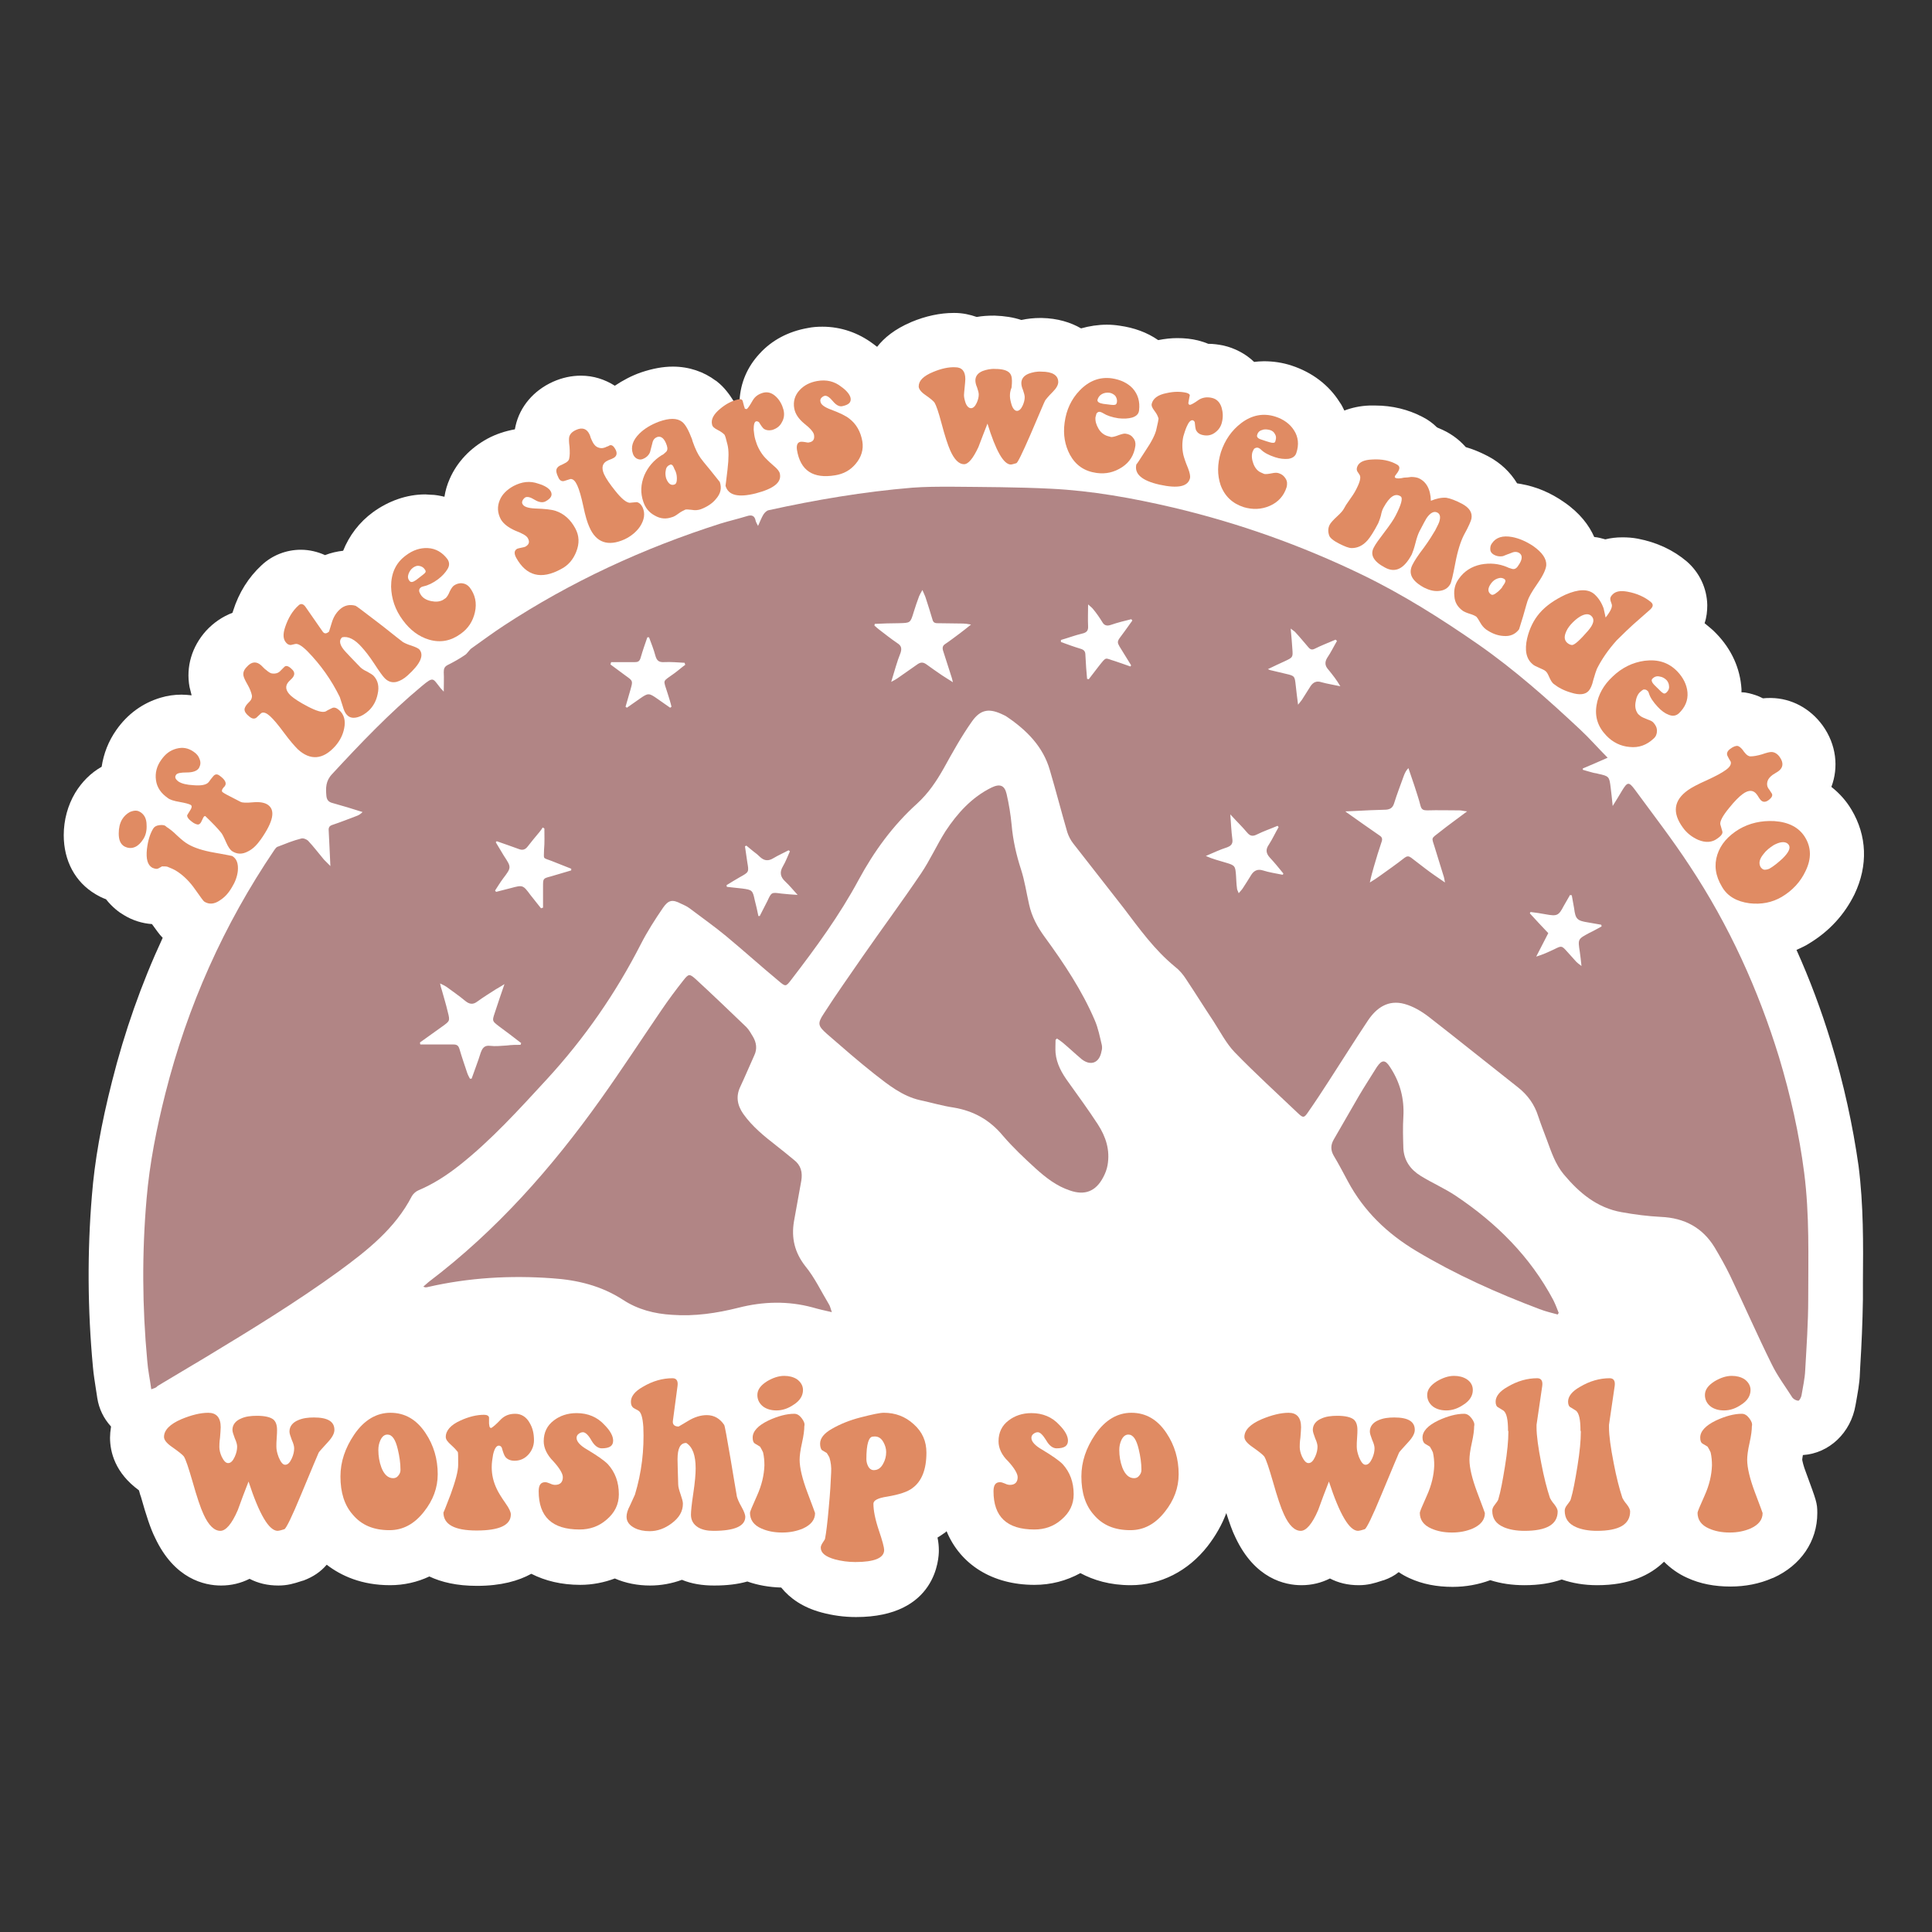 <?xml version="1.0" encoding="utf-8"?>
<!-- Generator: Adobe Illustrator 18.0.0, SVG Export Plug-In . SVG Version: 6.00 Build 0)  -->
<!DOCTYPE svg PUBLIC "-//W3C//DTD SVG 1.1//EN" "http://www.w3.org/Graphics/SVG/1.1/DTD/svg11.dtd">
<svg version="1.1" id="Layer_1" xmlns="http://www.w3.org/2000/svg" xmlns:xlink="http://www.w3.org/1999/xlink" x="0px" y="0px"
	 viewBox="0 0 576 576" enable-background="new 0 0 576 576" xml:space="preserve">
<rect x="0" y="0" width="576" height="576" fill="#333333" stroke="none"/>
<g>
	<path fill="#FFFFFF" d="M545.9,310.7c-2.9-9.5-6.3-18.6-10.3-27.5c1.3-0.6,2.7-1.2,3.9-2c5.9-3.6,10.4-8.5,13.4-14.6
		c4.1-8.6,3.7-17.5-0.9-25.2c-1.6-2.7-3.6-4.9-6-6.8c2.2-5.8,1.5-12.6-2.6-18.3c-3.7-5.1-9.3-8.1-15.3-8.2c-0.1,0-0.2,0-0.3,0
		c-0.7,0-1.4,0-2.2,0.1c-1.5-0.8-2.9-1.2-4.1-1.5c-0.8-0.2-1.5-0.3-2.3-0.3c0-0.3,0-0.7,0-1c-0.4-6.1-2.9-11.7-7.4-16.4
		c-1.1-1.2-2.4-2.2-3.6-3.2c0.6-1.7,0.8-3.6,0.8-5.4c-0.1-5-2.3-9.7-6.1-13c-4-3.4-8.9-5.7-14.6-6.8c-1.6-0.3-3.1-0.4-4.6-0.4
		c-1.8,0-3.5,0.2-5.1,0.6c-1.1-0.3-2.1-0.6-3.3-0.7c-1.5-3.4-4.2-7.1-9-10.4c-4-2.8-8.3-4.6-12.8-5.4c-0.4-0.1-0.8-0.1-1.2-0.2
		c-2-3.3-4.9-6.1-8.7-8.1c-2.3-1.2-4.5-2.1-6.6-2.7c-2.2-2.5-4.9-4.4-8.2-5.7c-0.1-0.1-0.3-0.1-0.4-0.2c-1.2-1.2-2.7-2.3-4.3-3.1
		c-4.2-2.2-9-3.4-14.1-3.4c-0.6,0-1.1,0-1.7,0c-2.9,0.1-5.4,0.7-7.5,1.5c-0.4-0.8-0.8-1.7-1.4-2.5c-3.2-5.1-8.2-8.9-14.3-10.9
		c-2.7-0.9-5.5-1.3-8.3-1.3c-1,0-2,0.1-2.9,0.2c-2.5-2.4-5.7-4.1-9.2-4.9c-1.5-0.3-3-0.5-4.5-0.5c-0.9-0.4-1.9-0.7-3-1
		c-2-0.5-4.1-0.7-6.2-0.7c-1.8,0-3.7,0.2-5.7,0.6c-3.3-2.3-7.2-3.7-11.5-4.3c-1.3-0.2-2.5-0.3-3.8-0.3c-2.6,0-5.2,0.4-7.7,1.1
		c-3.1-1.8-7-3-11.7-3.1c-0.1,0-0.3,0-0.4,0c-2,0-3.9,0.2-5.7,0.6c-2.4-0.8-5-1.2-7.9-1.3c-0.1,0-0.3,0-0.4,0c-1.7,0-3.4,0.1-5,0.4
		c-2-0.7-4.2-1.2-6.6-1.2c-0.1,0-0.3,0-0.3,0c-4,0-8.3,0.9-12.6,2.7c-0.1,0-0.1,0.1-0.2,0.1c-4.7,2-7.9,4.6-10,7.3
		c-0.4-0.3-0.8-0.6-1.2-0.9c-4.4-3.3-9.6-5.1-15.1-5.1c-1.5,0-3,0.1-4.4,0.4c-5.7,1-10.7,3.6-14.4,7.7c-3.6,3.9-5.6,8.6-5.9,13.7
		c-0.2,0-0.4,0-0.6,0.1c-0.4,0.1-0.8,0.2-1.1,0.4c-1.3-2.1-2.9-4.3-5.1-6c-0.1-0.1-0.2-0.2-0.3-0.2c-3.6-2.7-8-4.2-12.8-4.2
		c-3,0-6.1,0.6-9.4,1.7c-2.9,1-5.5,2.4-7.9,4c-3-1.9-6.4-3-10.1-3c-2.8,0-5.6,0.6-8.3,1.8c-5.8,2.6-9.9,7.4-11.2,13.2
		c-0.1,0.3-0.1,0.7-0.2,1c-2.8,0.5-5.6,1.4-8.2,2.8c-5.1,2.8-9,6.9-11.2,11.9c-0.8,1.8-1.3,3.5-1.6,5.4c-1.3-0.3-2.7-0.6-4.1-0.6
		c-0.5,0-1.1-0.1-1.6-0.1c-5.5,0-10.9,1.9-15.6,5.3c-4.1,3-7.1,7-8.9,11.5c-1.8,0.2-3.6,0.6-5.4,1.3c-2.2-1-4.7-1.6-7.2-1.6
		c-4.3,0-8.5,1.6-11.7,4.6c-3.9,3.6-6.8,8.2-8.5,13.6c-0.1,0.2-0.1,0.4-0.2,0.6c-2.9,1.1-5.6,2.9-7.9,5.4c-4.2,4.7-6,10.7-4.9,16.7
		c0.2,0.8,0.4,1.6,0.6,2.4c0,0,0,0.1,0,0.1c-1-0.1-2-0.2-3-0.2c-2.1,0-4.2,0.3-6.2,0.9c-5.4,1.6-9.9,4.9-13.2,9.6
		c-2.4,3.4-3.8,7.1-4.4,11c-3.2,1.8-5.9,4.5-7.9,7.8c-2.2,3.7-3.4,8.1-3.4,12.6c0,7.6,3.4,14,9.5,17.6c1,0.6,2,1.1,3.1,1.5
		c1.9,2.4,3.9,3.9,5.3,4.7c2.6,1.6,5.5,2.5,8.4,2.7c1.2,1.6,2.1,3,3.2,4.1c-6.4,13.8-11.4,28.1-15.1,42.8c-3.3,13-5.2,23.9-6,34
		c-1.4,16.8-1.3,34,0.3,51.1c0.2,2.4,0.6,4.6,0.9,6.7c0.1,0.8,0.3,1.7,0.4,2.6c0.5,3.2,1.9,6.1,4.1,8.5c-0.2,1.3-0.3,2.4-0.3,3.3
		c0,4.3,1.5,10.5,8.6,15.7c0.2,0.5,0.3,1.2,0.6,1.9c1.6,5.7,2.9,9.6,4.2,12.2c5.8,12.4,14.8,14.3,19.7,14.3c3.1,0,5.9-0.7,8.5-2
		c2.5,1.3,5.3,2,8.6,2c2.7,0,4.7-0.6,6.8-1.3c0.2-0.1,0.4-0.1,0.7-0.2c2.9-1.1,5.1-2.6,6.9-4.7c4.3,3.3,10.4,6.1,18.9,6.1
		c4.1,0,8.1-0.9,11.7-2.6c3.6,1.7,8.2,2.8,14.2,2.8c7.2,0,12.4-1.5,16.2-3.6c4.1,2.1,9,3.3,14.6,3.3c3.6,0,7.1-0.7,10.3-1.9
		c3.2,1.4,6.8,2.1,10.5,2.1c3.3,0,6.5-0.6,9.5-1.7c2.9,1.2,6.1,1.7,9.6,1.7c3.9,0,7.1-0.4,9.9-1.2c3.1,1.1,6.5,1.7,10.1,1.8
		c2.6,3.2,6.4,5.9,11.9,7.4c3.3,0.9,6.8,1.4,10.4,1.4c24.1,0,24.7-17.7,24.7-19.8c0-1.2-0.1-2.5-0.4-3.9c0.8-0.5,1.6-1,2.4-1.6
		c0.1-0.1,0.2-0.2,0.3-0.3c4.1,9.9,13.6,16,26.2,16c4.9,0,9.5-1.2,13.7-3.5c3.9,2.1,8.8,3.6,15,3.6c8.9,0,17.1-4.2,22.9-11.6
		c2.4-3.1,4.3-6.4,5.6-9.9c1,3.1,1.8,5.4,2.7,7.2c5.8,12.4,14.8,14.3,19.7,14.3c3.1,0,5.9-0.7,8.5-2c2.5,1.3,5.3,2,8.6,2
		c2.7,0,4.7-0.6,6.8-1.3c0.2-0.1,0.4-0.1,0.7-0.2c1.7-0.6,3.2-1.4,4.4-2.4c1,0.7,2.1,1.3,3.2,1.8c3.9,1.8,8.2,2.6,12.9,2.6
		c3.9,0,7.7-0.7,11.2-2c3.1,1,6.5,1.5,10.2,1.5c4.3,0,8-0.6,11.1-1.7c3.2,1.1,6.7,1.7,10.6,1.7c9.6,0,15.8-3,19.9-7
		c1.9,1.9,4.2,3.6,6.9,4.8c3.9,1.8,8.2,2.6,12.9,2.6c4.4,0,8.6-0.8,12.5-2.5c0.1,0,0.2-0.1,0.3-0.1c8.2-3.7,13.1-10.9,13.1-19.3
		c0-3.1-0.3-3.7-3.3-11.9c-0.9-2.3-1.1-3.5-1.2-4c0-0.3,0.1-0.7,0.2-1.4c7.8-0.5,14.3-6.6,15.7-14.9l0.2-1.1c0.4-2.4,1-5.2,1.1-8.4
		l0.1-2c0.4-6.5,0.7-13.3,0.8-20.1c0-1.7,0-3.5,0-5.2c0.1-11.1,0.2-22.7-1.3-34.5C552.4,335.6,549.7,323.1,545.9,310.7z"/>
	<path fill="#B18585" d="M45.1,414.2c-0.4-3-1-5.7-1.2-8.5c-1.5-16.1-1.6-32.2-0.2-48.3c0.9-10.6,3-21.1,5.6-31.4
		c6.6-26.1,17.4-50.3,32.5-72.6c0.3-0.4,0.6-0.9,1.1-1c2.3-0.9,4.5-1.8,6.9-2.4c0.6-0.2,1.5,0.2,2,0.6c1.7,1.8,3.2,3.8,4.8,5.7
		c0.6,0.6,1.2,1.2,1.9,1.9c-0.2-3.7-0.3-7.1-0.5-10.5c-0.1-1,0.2-1.5,1.2-1.8c2.4-0.8,4.9-1.8,7.3-2.7c0.5-0.2,1-0.5,1.6-1.1
		c-1.5-0.5-3-0.9-4.5-1.4c-1.5-0.4-3-0.9-4.5-1.3c-1.2-0.3-1.7-1-1.8-2.2c-0.2-2.3-0.2-4.4,1.7-6.4c8.5-9.2,17.1-18.2,26.7-26.2
		c3.7-3.1,3.3-2.3,5.6,0.5c0.2,0.3,0.5,0.5,1,1.1c0-2.2,0.1-4,0-5.8c0-1,0.2-1.6,1.1-2.1c1.8-0.9,3.6-1.9,5.2-3
		c0.8-0.5,1.3-1.6,2.1-2.1c3.1-2.2,6.2-4.5,9.4-6.6c20.1-13.2,41.8-23.2,64.7-30.5c2.6-0.8,5.2-1.4,7.8-2.2c1.5-0.5,2.4-0.2,2.7,1.4
		c0.1,0.4,0.3,0.7,0.7,1.5c0.6-1.3,1-2.4,1.6-3.4c0.4-0.6,1-1.2,1.6-1.3c14.1-3.1,28.3-5.5,42.7-6.7c3.9-0.3,7.8-0.3,11.6-0.3
		c9.9,0.1,19.9,0.1,29.8,0.6c12.3,0.6,24.4,2.8,36.4,5.6c19.5,4.6,38.3,11.3,56.3,20c12.2,5.9,23.6,13.1,34.7,20.8
		c10.9,7.6,20.8,16.4,30.4,25.4c2.8,2.6,5.3,5.5,8.2,8.4c-2.7,1.2-5,2.2-7.4,3.2c0,0.1,0,0.3,0,0.4c0.9,0.3,1.8,0.5,2.8,0.8
		c0.6,0.2,1.2,0.2,1.8,0.4c3.2,0.7,3.3,0.8,3.7,4.1c0.2,1.7,0.4,3.3,0.6,5.5c1.1-1.8,2-3.2,2.8-4.6c1.6-2.6,2-2.7,3.8-0.3
		c5.5,7.5,11.3,15,16.4,22.8c11.7,17.7,20.4,36.8,26.6,57c3.4,11.3,6,22.8,7.5,34.5c1.6,12.5,1.2,25,1.2,37.5
		c0,7.1-0.5,14.2-0.9,21.3c-0.1,2.5-0.7,5-1.1,7.5c-0.1,0.6-0.6,1.5-0.9,1.6c-0.6,0-1.4-0.4-1.8-0.9c-2.1-3.3-4.5-6.5-6.2-10
		c-4.3-8.7-8.2-17.6-12.4-26.4c-1.4-2.9-3-5.7-4.6-8.4c-3.6-5.9-9-8.8-16-9.1c-3.9-0.2-7.8-0.7-11.7-1.4
		c-7.4-1.3-12.7-5.8-17.3-11.3c-2.5-3-3.7-6.7-5-10.2c-0.9-2.4-1.8-4.7-2.6-7.1c-1.1-3.5-3.1-6.3-6-8.6c-8.9-7-17.7-14.1-26.7-21.1
		c-2.1-1.6-4.6-3.1-7.2-3.8c-4.8-1.3-8.3,1.1-10.9,5c-4,6-7.8,12.1-11.7,18.1c-2,3.1-4.1,6.3-6.2,9.3c-1.1,1.6-1.4,1.6-2.8,0.3
		c-6.4-6.1-12.9-12-19-18.3c-2.5-2.6-4.3-6.1-6.3-9.2c-2.8-4.2-5.4-8.4-8.2-12.6c-0.9-1.4-2-2.7-3.3-3.7c-6.1-5-10.6-11.3-15.3-17.5
		c-5-6.4-10-12.8-15-19.2c-0.8-1-1.4-2.2-1.8-3.4c-1.8-6.2-3.4-12.4-5.2-18.5c-2-7-6.9-11.9-12.8-15.9c-0.3-0.2-0.6-0.4-0.9-0.5
		c-4.2-2.1-6.9-1.9-9.6,2c-3.1,4.4-5.7,9.1-8.3,13.8c-2.2,3.9-4.6,7.5-8,10.6c-7.2,6.5-12.8,14.2-17.4,22.7
		c-5.7,10.6-12.8,20.3-20.1,29.8c-1.6,2.1-1.7,2.1-3.7,0.4c-5.3-4.4-10.4-9-15.7-13.4c-3.5-2.9-7.2-5.5-10.9-8.3
		c-0.8-0.6-1.7-1-2.6-1.4c-2.5-1.3-3.7-1.1-5.3,1.2c-2.4,3.5-4.7,7.1-6.6,10.8c-7.5,14.7-16.8,28.1-28,40.3
		c-8.3,9-16.5,18.1-26.1,25.7c-3.8,3-7.8,5.6-12.3,7.5c-0.7,0.3-1.5,1-1.9,1.7c-5,9.7-13.3,16.2-21.9,22.5
		c-12.7,9.2-26.1,17.4-39.5,25.5c-4.8,2.9-9.6,5.7-14.4,8.6C46.5,413.8,45.9,413.9,45.1,414.2z M430.8,263.1
		c-0.2-1.1-0.3-1.7-0.5-2.2c-0.8-2.7-1.7-5.4-2.5-8.1c-1-3.3-1.3-2.6,1.5-4.8c2.5-2,5.2-3.9,8.1-6.1c-1.1-0.1-1.7-0.3-2.3-0.3
		c-3.2,0-6.4-0.1-9.6,0c-1.1,0-1.7-0.2-2-1.4c-0.5-2-1.2-4-1.8-5.9c-0.6-1.8-1.2-3.5-1.8-5.3c-0.7,0.7-1,1.4-1.3,2.1
		c-1,2.8-2.1,5.6-3,8.5c-0.4,1.2-1.1,1.7-2.4,1.8c-3.2,0.1-6.4,0.2-9.6,0.4c-0.7,0-1.5,0.1-2.5,0.1c0.5,0.4,0.6,0.5,0.8,0.6
		c3.1,2.2,6.2,4.4,9.4,6.6c0.8,0.5,0.9,1.1,0.6,1.9c-0.8,2.4-1.6,4.9-2.3,7.4c-0.4,1.4-0.8,2.8-1.2,4.7c1.3-0.8,2.1-1.3,2.9-1.9
		c2.5-1.8,5.1-3.6,7.5-5.5c0.7-0.5,1.2-0.5,1.9,0c1.4,1.1,2.9,2.2,4.3,3.3C426.7,260.3,428.6,261.6,430.8,263.1z M155.2,311.5
		c0.1-0.2,0.1-0.4,0.2-0.5c-2.2-1.7-4.4-3.4-6.6-5c-2.1-1.6-2.1-1.6-1.3-4c0.9-2.7,1.8-5.5,2.9-8.6c-1.1,0.7-1.8,1.1-2.5,1.5
		c-1.9,1.2-3.8,2.4-5.6,3.7c-1.3,1-2.4,0.8-3.6-0.2c-1.8-1.5-3.7-2.8-5.6-4.2c-0.5-0.3-1-0.6-1.9-1c0.2,0.9,0.3,1.4,0.5,1.9
		c0.6,2.2,1.3,4.4,1.8,6.6c0.7,2.7,0.6,2.7-1.6,4.3c-2.2,1.6-4.5,3.2-6.7,4.8c0,0.2,0.1,0.4,0.1,0.6c3.3,0,6.6,0,9.9,0
		c1.1,0,1.5,0.4,1.8,1.4c0.7,2.4,1.5,4.7,2.3,7.1c0.2,0.6,0.5,1.1,0.8,1.7c0.2,0,0.3,0,0.5,0c0.9-2.6,1.9-5.1,2.7-7.7
		c0.5-1.4,1.1-2.3,2.8-2.1c1.6,0.2,3.3,0,5-0.1C152.6,311.5,153.9,311.5,155.2,311.5z M265.7,203.3c0.9-0.5,1.5-0.8,1.9-1.1
		c2-1.4,4-2.8,6-4.2c0.9-0.6,1.6-0.6,2.5,0c1.5,1.1,3.1,2.2,4.7,3.3c0.9,0.6,1.9,1.2,3.3,2.1c-0.2-0.7-0.2-0.9-0.3-1.2
		c-0.9-2.7-1.7-5.4-2.6-8.1c-0.3-0.9-0.2-1.6,0.6-2.1c1.5-1,2.9-2.1,4.4-3.2c1-0.8,2-1.5,3.3-2.6c-1.1-0.2-1.8-0.3-2.4-0.3
		c-2.5,0-5.1-0.1-7.6-0.1c-0.9,0-1.3-0.3-1.5-1.1c-0.6-2.1-1.3-4.2-2-6.4c-0.2-0.7-0.6-1.4-1-2.4c-0.5,0.9-0.8,1.4-1,1.9
		c-0.6,1.6-1.1,3.1-1.6,4.7c-1,3.3-1,3.2-4.4,3.3c-2.4,0-4.8,0.1-7.2,0.2c0,0.2-0.1,0.3-0.1,0.5c0.4,0.4,0.9,0.8,1.4,1.2
		c1.8,1.4,3.6,2.8,5.5,4.1c1.1,0.7,1.3,1.5,0.9,2.8C267.4,197.3,266.7,200.1,265.7,203.3z M162.3,247c-0.2-0.1-0.3-0.2-0.5-0.3
		c-0.3,0.5-0.6,0.9-1,1.4c-1.2,1.4-2.4,2.9-3.5,4.3c-0.7,0.9-1.5,1.2-2.7,0.7c-2.1-0.8-4.3-1.5-6.5-2.3c-0.1,0.1-0.2,0.2-0.3,0.3
		c0.8,1.3,1.6,2.7,2.4,4c2.3,3.5,2.3,3.5-0.2,6.8c-0.9,1.2-1.6,2.4-2.4,3.6c0.1,0.1,0.2,0.3,0.3,0.4c1.4-0.4,2.9-0.7,4.3-1.1
		c3.7-1,3.7-1,6,2.1c1,1.3,2.1,2.6,3.1,3.9c0.2-0.1,0.4-0.1,0.6-0.2c0-2.1,0-4.2,0-6.3c0-2.4,0-2.4,2.3-3c2.1-0.6,4.1-1.2,6.1-1.8
		c0-0.2,0-0.4,0-0.5c-1.9-0.8-3.9-1.5-5.8-2.3c-2.9-1.1-2.3-0.4-2.3-3.4C162.4,251.2,162.3,249.1,162.3,247z M366.8,242.8
		c0.2,2.7,0.3,5,0.6,7.3c0.2,1.3-0.2,2-1.5,2.5c-2.2,0.7-4.3,1.7-6.4,2.6c2,0.9,4,1.4,6,2c2.7,0.8,2.8,1,3,3.8
		c0.1,1.3,0.1,2.6,0.3,3.9c0,0.4,0.3,0.8,0.5,1.4c0.6-0.7,1-1.1,1.3-1.6c0.8-1.2,1.6-2.5,2.4-3.8c0.8-1.3,1.9-1.9,3.5-1.4
		c1.9,0.6,3.9,0.9,5.9,1.3c0.1-0.1,0.2-0.2,0.2-0.4c-1.3-1.6-2.6-3.2-4-4.7c-1.2-1.3-1.3-2.5-0.3-3.9c1.1-1.7,1.9-3.5,2.9-5.2
		c-0.1-0.1-0.2-0.3-0.3-0.4c-2.1,0.9-4.2,1.6-6.2,2.6c-1.2,0.6-2,0.5-2.9-0.6C370.3,246.4,368.6,244.8,366.8,242.8z M182.2,197.4
		c-0.1,0.2-0.1,0.5-0.2,0.7c1.5,1.1,3,2.2,4.6,3.4c2.1,1.5,2.1,1.5,1.4,4c-0.5,1.7-1,3.5-1.5,5.2c0.1,0.1,0.3,0.2,0.4,0.3
		c1.3-0.9,2.7-1.9,4-2.8c2.3-1.6,2.6-1.6,4.9,0c1.3,0.9,2.7,1.9,4,2.8c0.1-0.1,0.3-0.2,0.4-0.3c-0.3-1.3-0.7-2.5-1.1-3.8
		c-1.4-4.6-1.8-3.4,2-6.2c1.1-0.8,2.1-1.7,3.2-2.5c-0.1-0.2-0.1-0.4-0.2-0.6c-2-0.1-4.1-0.3-6.1-0.2c-1.6,0.1-2.2-0.5-2.6-1.9
		c-0.5-1.9-1.2-3.6-1.9-5.5c-0.2,0-0.3,0-0.5,0c-0.7,2-1.4,4-2,6.1c-0.3,1-0.7,1.3-1.7,1.3C187,197.4,184.6,197.4,182.2,197.4z
		 M398.6,191.1c-0.1-0.1-0.3-0.3-0.4-0.4c-2.1,0.9-4.2,1.7-6.2,2.7c-0.8,0.4-1.3,0.3-1.9-0.4c-1.3-1.5-2.6-3.1-4-4.6
		c-0.3-0.3-0.7-0.5-1.3-1c0.2,2.3,0.4,4.2,0.5,6.1c0.2,2.5,0.1,2.5-2.2,3.6c-1.6,0.7-3.2,1.5-5.1,2.4c0.7,0.3,1,0.4,1.2,0.4
		c1.4,0.3,2.8,0.7,4.2,1c2.6,0.6,2.6,0.7,2.9,3.4c0.2,1.8,0.4,3.6,0.7,5.8c0.6-0.8,1-1.2,1.3-1.7c0.8-1.3,1.6-2.5,2.4-3.8
		c0.8-1.2,1.8-1.7,3.3-1.2c1.8,0.5,3.8,0.8,5.6,1.2c-1.1-1.9-2.3-3.4-3.6-5c-1-1.1-1.1-2.2-0.3-3.5
		C396.8,194.5,397.6,192.8,398.6,191.1z M324.1,202.4c0.2,0,0.4,0.1,0.5,0.1c1-1.3,2-2.6,3-3.9c2.4-3,1.7-2.4,4.8-1.5
		c1.6,0.5,3.1,1.1,4.6,1.6c0.1-0.1,0.2-0.2,0.2-0.4c-0.7-1.1-1.4-2.3-2.1-3.4c-2.4-4-2.5-3,0.2-6.7c0.8-1.1,1.5-2.1,2.3-3.2
		c-0.1-0.1-0.2-0.2-0.3-0.4c-2,0.5-4.1,1-6.1,1.7c-1.2,0.4-2,0.2-2.6-0.9c-0.8-1.3-1.7-2.6-2.7-3.8c-0.3-0.4-0.7-0.7-1.5-1.4
		c0,2.5-0.1,4.4,0,6.4c0.1,1.4-0.4,2-1.8,2.3c-2.1,0.5-4.2,1.3-6.3,1.9c0,0.2,0,0.4,0,0.6c1.9,0.7,3.8,1.4,5.8,2
		c1,0.3,1.5,0.7,1.5,1.9C323.7,197.8,323.9,200.1,324.1,202.4z M235.5,253.8c-0.1-0.1-0.3-0.2-0.4-0.3c-1.5,0.8-3.1,1.5-4.6,2.4
		c-1.5,0.9-2.7,0.7-3.9-0.4c-0.6-0.6-1.2-1.1-1.9-1.6c-0.7-0.6-1.5-1.2-2.2-1.8c-0.1,0.1-0.3,0.2-0.4,0.2c0.2,1.6,0.5,3.2,0.7,4.8
		c0.5,2.9,0.5,2.9-2.2,4.4c-1.4,0.8-2.7,1.6-4,2.4c0,0.2,0.1,0.3,0.1,0.5c1.5,0.2,3,0.3,4.6,0.5c2.9,0.4,3.1,0.5,3.7,3.4
		c0.4,1.6,0.8,3.2,1.1,4.8c0.1,0,0.3,0,0.4,0c0.8-1.5,1.5-3,2.3-4.5c1.2-2.6,1.2-2.6,4.1-2.2c1.7,0.2,3.4,0.3,4.9,0.4
		c-1.2-1.3-2.4-2.8-3.7-4c-1.5-1.4-1.7-2.8-0.7-4.5C234.3,256.8,234.8,255.3,235.5,253.8z M477.5,276.2c0-0.2-0.1-0.3-0.1-0.5
		c-1.3-0.2-2.7-0.5-4-0.7c-3.2-0.5-3.7-1-4.1-4.2c-0.2-1.3-0.5-2.6-0.7-3.9c-0.2,0-0.4,0-0.5-0.1c-0.6,1.1-1.3,2.2-1.9,3.3
		c-1.5,2.9-2,3.1-5.3,2.5c-1.5-0.3-3-0.5-4.6-0.7c-0.1,0.1-0.1,0.3-0.2,0.4c1.8,2,3.6,3.9,5.5,5.9c-1.2,2.3-2.4,4.7-3.6,7
		c2-0.6,3.7-1.4,5.4-2.2c2.2-1.1,2.2-1.1,3.9,0.8c0.9,1,1.8,2,2.7,3c0.3,0.3,0.7,0.6,1.5,1.2c-0.2-1.7-0.3-3-0.5-4.2
		c-0.6-3.9-0.6-3.8,2.9-5.7C475,277.6,476.2,276.9,477.5,276.2z"/>
	<g>
		<path fill="#B18585" d="M248,391.2c-2.2-0.5-4-0.9-5.7-1.4c-7.4-2-14.8-1.8-22.2,0.1c-6.4,1.6-13,2.6-19.7,2.1
			c-5.3-0.3-10.3-1.6-14.7-4.5c-6.5-4.2-13.6-5.9-21.1-6.4c-12.4-0.9-24.8-0.2-37,2.6c-0.3,0.1-0.5,0.1-0.8,0.1
			c-0.1,0-0.3-0.1-0.6-0.2c0.6-0.5,1.1-1,1.6-1.4c20.2-15.3,36.7-34,51.3-54.5c6.2-8.7,12-17.6,18-26.4c2.1-3.1,4.4-6.2,6.7-9.1
			c1.5-1.9,1.8-1.9,3.6-0.3c5.1,4.7,10.1,9.5,15.1,14.3c0.8,0.8,1.4,1.9,2,2.9c1,1.7,1.3,3.6,0.4,5.5c-1.4,3.1-2.7,6.2-4.1,9.2
			c-1.5,3-1,5.7,0.8,8.3c2.7,3.8,6.3,6.7,9.9,9.5c1.8,1.4,3.5,2.8,5.2,4.2c2.1,1.6,2.6,3.7,2.2,6.2c-0.7,4.1-1.5,8.1-2.2,12.2
			c-0.8,4.9,0.2,9.2,3.4,13.3c2.8,3.4,4.7,7.5,7,11.3C247.5,389.4,247.6,390.1,248,391.2z"/>
		<path fill="#B18585" d="M314.7,310c0,1.3-0.1,2.6,0,3.9c0.3,3.3,1.9,6.1,3.8,8.7c3,4.2,6,8.3,8.8,12.6c2.4,3.7,3.7,7.7,2.9,12.2
			c-0.2,1.2-0.7,2.5-1.3,3.6c-2.2,4.2-5.5,5.5-10,3.9c-3.9-1.3-7.1-3.8-10.1-6.5c-3.4-3.1-6.8-6.3-9.8-9.8
			c-3.9-4.7-8.7-7.4-14.7-8.4c-3.4-0.5-6.7-1.5-10-2.2c-5.3-1.2-9.5-4.6-13.6-7.8c-4.8-3.8-9.5-7.9-14.1-11.9c-2.7-2.4-3-3.1-1-6.1
			c3.7-5.8,7.8-11.5,11.7-17.2c5.7-8.2,11.7-16.3,17.3-24.6c2.7-4,4.7-8.5,7.3-12.6c3.5-5.3,7.8-10.1,13.7-13
			c2.5-1.2,3.9-0.7,4.5,1.9c0.7,3,1.2,6.1,1.5,9.2c0.4,4.6,1.4,9,2.8,13.3c1.1,3.4,1.6,6.9,2.4,10.4c0.8,3.7,2.5,6.8,4.7,9.8
			c5.7,7.8,11.1,15.9,14.9,24.8c1,2.3,1.5,4.9,2.1,7.4c0.1,0.6,0.1,1.2-0.1,1.8c-0.6,3.5-3.2,4.5-5.9,2.4c-1.9-1.6-3.7-3.3-5.6-4.9
			c-0.6-0.5-1.2-0.9-1.8-1.3C315,309.8,314.8,309.9,314.7,310z"/>
		<path fill="#B18585" d="M464.4,391.9c-1.8-0.5-3.6-0.9-5.4-1.6c-12.7-4.8-25-10.3-36.7-17.3c-8.7-5.2-15.7-11.9-20.5-20.9
			c-1.4-2.6-2.7-5.1-4.2-7.6c-0.9-1.6-0.9-3.1,0-4.7c2.5-4.3,5-8.7,7.5-13c1.7-2.9,3.6-5.8,5.4-8.7c1.5-2.2,2.5-2.2,3.9,0
			c3,4.5,4.3,9.4,4,14.8c-0.2,3.1-0.1,6.3,0,9.5c0.2,3.6,2.1,6.3,5.2,8.2c3.4,2.1,7.1,3.7,10.4,5.9c12.1,8.1,22.2,18.1,29.1,31.1
			c0.6,1.2,1.1,2.5,1.6,3.8C464.7,391.5,464.5,391.7,464.4,391.9z"/>
	</g>
	<g>
		<path fill="#E08B63" d="M82.4,431.3c0,0.9,0.2,1.9,0.7,3.2c0.6,1.4,1.2,2.2,1.9,2.2c0.8,0,1.4-0.6,2-1.9c0.5-1.1,0.7-2.1,0.7-3
			c0-0.6-0.2-1.4-0.7-2.5c-0.4-1.1-0.7-1.9-0.7-2.5c0-1.5,0.9-2.7,2.6-3.4c1.4-0.6,2.9-0.8,4.7-0.8c4.1,0,6.1,1.2,6.1,3.7
			c0,1-0.6,2.2-1.9,3.6c-1.6,1.8-2.6,2.8-2.8,3.2c-0.2,0.4-1.9,4.5-5.2,12.4c-2.8,6.8-4.5,10.2-5,10.4c-1.2,0.4-1.8,0.5-2,0.5
			c-2.6,0-5.5-4.9-8.7-14.7c-1.1,2.8-2.2,5.7-3.2,8.5c-1.8,4.2-3.6,6.2-5.2,6.2c-1.8,0-3.5-1.6-5-4.9c-0.9-1.9-2-5.2-3.3-9.8
			c-1.2-4.1-2-6.6-2.6-7.5c-0.4-0.5-1.5-1.4-3.5-2.8c-1.6-1.1-2.4-2.1-2.4-3c0-2,1.7-3.8,5.2-5.3c2.9-1.2,5.6-1.9,8-1.9
			c2.4,0,3.7,1.4,3.7,4.3c0,0.7-0.1,1.7-0.2,3.1c-0.2,1.4-0.2,2.3-0.2,2.8c0,0.8,0.2,1.8,0.7,2.9c0.6,1.2,1.2,1.9,1.9,1.9
			c0.8,0,1.4-0.6,2-1.9c0.5-1.1,0.7-2.1,0.7-3c0-0.6-0.2-1.4-0.7-2.5c-0.4-1.1-0.7-1.9-0.7-2.5c0-1.5,0.9-2.7,2.6-3.4
			c1.3-0.6,2.9-0.8,4.7-0.8c2.4,0,4,0.4,4.9,1.1c0.7,0.6,1.1,1.6,1.1,3.1c0,0.4,0,1.2-0.1,2.4C82.4,429.7,82.4,430.6,82.4,431.3z"/>
		<path fill="#E08B63" d="M101.5,440.2c0-4.4,1.4-8.5,4.1-12.5c3-4.4,6.7-6.5,10.8-6.5c4.3,0,7.8,2,10.5,6.1
			c2.4,3.6,3.6,7.7,3.6,12.2c0,4.1-1.4,7.8-4.1,11.2c-2.9,3.7-6.3,5.5-10.3,5.5c-4.7,0-8.3-1.5-10.9-4.6
			C102.7,448.8,101.5,445,101.5,440.2z M119.4,438.2c0-2-0.3-4-0.8-6.1c-0.7-3-1.7-4.4-3.1-4.4c-0.9,0-1.6,0.6-2.1,1.7
			c-0.4,0.9-0.6,1.8-0.6,2.9c0,1.8,0.3,3.6,0.9,5.2c0.8,2.1,2,3.2,3.5,3.2c0.6,0,1.1-0.2,1.5-0.7
			C119.2,439.4,119.4,438.9,119.4,438.2z"/>
		<path fill="#E08B63" d="M134.5,430.8c-1-0.9-1.6-1.6-1.6-2.4c0-1.9,1.5-3.6,4.4-4.9c2.4-1.1,4.8-1.7,7-1.7c0.9,0,1.4,0.3,1.5,0.8
			c0-0.1,0,0.5,0,1.8l0.1,0.7c0,0.2,0.1,0.4,0.2,0.5c0.2,0.1,0.3,0.2,0.4,0.1c0.4-0.2,1.4-1,2.8-2.5c1.2-1.2,2.6-1.7,4.3-1.7
			c1.8,0,3.3,0.9,4.3,2.7c0.9,1.5,1.3,3.2,1.3,5.2c0,1.6-0.6,3.1-1.7,4.3c-1.1,1.2-2.5,1.8-4.1,1.8c-1.2,0-2.1-0.4-2.7-1.1
			c-0.4-0.5-0.7-1.4-1.1-2.8c-0.2-0.4-0.5-0.6-0.9-0.6c-0.7,0-1.3,0.9-1.7,2.7c-0.2,1.2-0.4,2.4-0.4,3.7c0,2.3,0.5,4.4,1.5,6.5
			c0.4,0.9,1.3,2.4,2.7,4.4c1,1.4,1.5,2.5,1.5,3.2c0,3.2-3.4,4.8-10.2,4.8c-6.6,0-9.9-1.8-9.9-5.4c0,0.2,0.7-1.6,2.2-5.5
			c1.4-3.9,2.2-6.8,2.2-8.7c0-2.1,0-3.4-0.1-3.8C136.1,432.4,135.5,431.7,134.5,430.8z"/>
		<path fill="#E08B63" d="M162.1,429.7c0-2.6,1-4.7,3-6.2c1.8-1.4,4.1-2.2,6.8-2.2c3.4,0,6.2,1.2,8.3,3.5c1.8,1.8,2.6,3.4,2.6,4.7
			c0,1.6-1.1,2.3-3.4,2.3c-1.1,0-2.2-0.8-3.1-2.4s-1.8-2.4-2.5-2.4c-0.5,0-0.9,0.2-1.3,0.5s-0.6,0.7-0.6,1.2c0,1.1,1.1,2.3,3.2,3.5
			c3,1.8,5,3.2,6.1,4.3c2.2,2.4,3.3,5.4,3.3,9c0,3-1.2,5.5-3.7,7.6c-2.3,2-5,2.9-8,2.9c-8.2,0-12.2-3.8-12.2-11.4
			c0-1.8,0.6-2.7,1.9-2.7c0.4,0,0.8,0.1,1.5,0.4c0.6,0.3,1.1,0.4,1.5,0.4c1.5,0,2.3-0.8,2.3-2.3c0-1-0.9-2.6-2.8-4.7
			C163.1,433.8,162.1,431.7,162.1,429.7z"/>
		<path fill="#E08B63" d="M190.2,420.5c-0.9-0.5-1.3-0.7-1.4-0.8c-0.5-0.4-0.7-1-0.7-1.8c0-1.6,1.2-3.1,3.5-4.4c3-1.8,6-2.6,8.9-2.6
			c1.2,0,1.7,0.8,1.5,2.3l-1.4,10.5c-0.1,1,0.5,1.6,1.7,1.6c0.1,0,1-0.6,2.9-1.7c1.8-1.1,3.7-1.7,5.5-1.7c2.2,0,3.9,1,5.2,2.9
			c0.2,0.3,0.8,3.7,1.9,10.1c0.6,3.8,1.3,7.6,1.9,11.3c0.2,0.7,0.6,1.7,1.4,3.1c0.8,1.4,1.1,2.4,1.1,2.9c0,2.8-3.2,4.2-9.5,4.2
			c-1.8,0-3.3-0.3-4.5-1c-1.5-0.9-2.2-2.2-2.2-3.8c0-1,0.2-3.1,0.7-6.4c0.5-3.3,0.7-5.8,0.7-7.4c0-3.9-0.9-6.4-2.8-7.6
			c-1.8,0-2.6,1.6-2.6,4.9c0,1.2,0.1,3.7,0.2,7.5c0,0.7,0.3,1.7,0.7,2.9c0.4,1.2,0.7,2.1,0.7,2.8c0,2.3-1.1,4.2-3.4,5.9
			c-2,1.5-4.2,2.3-6.5,2.3c-1.7,0-3.2-0.3-4.4-0.9c-1.6-0.8-2.5-1.9-2.5-3.4c0-0.9,0.3-2,1-3.3c0.8-1.8,1.3-2.9,1.5-3.3
			c2-6.6,2.8-13.3,2.5-20.2C191.6,422.5,191.1,420.9,190.2,420.5z"/>
		<path fill="#E08B63" d="M224.4,428.6c0-1.9,1.6-3.6,4.7-5.1c2.8-1.3,5.4-2,7.7-2c0.8,0,1.5,0.4,2.2,1.3c0.7,0.9,1,1.7,0.8,2.4
			c0,1.1-0.2,2.8-0.7,5c-0.5,2.2-0.7,3.9-0.7,5c0,2.4,0.8,5.7,2.3,9.7c1.5,4,2.3,6.1,2.3,6.2c0,2-1.2,3.5-3.6,4.6
			c-1.9,0.8-3.9,1.2-6.2,1.2c-2.4,0-4.4-0.4-6.2-1.2c-2.3-1-3.4-2.6-3.4-4.7c0-0.3,0.7-2,2.1-5.1c1.4-3.1,2.1-6.1,2.2-9
			c0-1.3-0.1-2.6-0.4-3.9c-0.2-0.5-0.5-1-0.9-1.7c-0.5-0.3-1-0.6-1.5-0.9C224.6,430.1,224.4,429.5,224.4,428.6z M239.4,414.4
			c0,1.7-0.9,3.2-2.8,4.4c-1.6,1.1-3.3,1.7-5.1,1.7c-1.6,0-2.9-0.4-3.9-1.1c-1.2-0.9-1.8-2.1-1.8-3.5c0-1.6,1-2.9,2.9-4.1
			c1.7-1,3.4-1.6,5.1-1.6c1.4,0,2.7,0.3,3.8,1C238.7,412,239.4,413.1,239.4,414.4z"/>
		<path fill="#E08B63" d="M244.5,430.4c0-1.6,1.2-3.1,3.5-4.4c2.6-1.5,5.4-2.6,8.5-3.4c3.5-0.9,5.8-1.4,7-1.4c3.4,0,6.4,1.1,8.9,3.4
			c2.6,2.3,3.8,5.1,3.8,8.5c0,5-1.4,8.5-4.1,10.5c-1.5,1.2-4.1,2-7.6,2.6c-2.7,0.4-4.1,1.1-4.1,2.1c0,2,0.5,4.6,1.6,7.9
			c1.1,3.2,1.6,5.2,1.6,5.9c0,2.4-2.9,3.6-8.6,3.6c-2.2,0-4.2-0.3-6.1-0.8c-2.8-0.8-4.2-1.9-4.2-3.5c0-0.4,0.2-0.9,0.6-1.5
			c0.4-0.6,0.7-1,0.7-1.3c0.3-1.5,0.7-4.6,1.1-9.3c0.4-4.2,0.6-7.7,0.7-10.3c0.1-1.6-0.1-3.1-0.5-4.4c0-0.1-0.3-0.6-0.8-1.4
			c-0.5-0.3-1-0.6-1.5-0.9C244.7,431.9,244.5,431.3,244.5,430.4z M258.3,435c0,0.8,0.2,1.5,0.5,2.1c0.4,0.8,1,1.2,1.7,1.2
			c1.2,0,2.1-0.6,2.8-1.9c0.6-1.1,0.9-2.2,0.9-3.5c0-1-0.3-2-0.8-2.9c-0.7-1.3-1.7-1.9-3.1-1.7C259,428.3,258.3,430.5,258.3,435z"/>
		<path fill="#E08B63" d="M297.7,429.7c0-2.6,1-4.7,3-6.2c1.8-1.4,4.1-2.2,6.8-2.2c3.4,0,6.2,1.2,8.3,3.5c1.8,1.8,2.6,3.4,2.6,4.7
			c0,1.6-1.1,2.3-3.4,2.3c-1.1,0-2.2-0.8-3.1-2.4c-1-1.6-1.8-2.4-2.5-2.4c-0.5,0-0.9,0.2-1.3,0.5s-0.6,0.7-0.6,1.2
			c0,1.1,1.1,2.3,3.2,3.5c3,1.8,5,3.2,6.1,4.3c2.2,2.4,3.3,5.4,3.3,9c0,3-1.2,5.5-3.7,7.6c-2.3,2-5,2.9-8,2.9
			c-8.2,0-12.2-3.8-12.2-11.4c0-1.8,0.6-2.7,1.9-2.7c0.4,0,0.8,0.1,1.5,0.4c0.6,0.3,1.1,0.4,1.5,0.4c1.5,0,2.3-0.8,2.3-2.3
			c0-1-0.9-2.6-2.8-4.7C298.6,433.8,297.7,431.7,297.7,429.7z"/>
		<path fill="#E08B63" d="M322.4,440.2c0-4.4,1.4-8.5,4.1-12.5c3-4.4,6.7-6.5,10.8-6.5c4.3,0,7.8,2,10.5,6.1
			c2.4,3.6,3.6,7.7,3.6,12.2c0,4.1-1.4,7.8-4.1,11.2c-2.9,3.7-6.3,5.5-10.3,5.5c-4.7,0-8.3-1.5-10.9-4.6
			C323.6,448.8,322.4,445,322.4,440.2z M340.3,438.2c0-2-0.3-4-0.8-6.1c-0.7-3-1.7-4.4-3.1-4.4c-0.9,0-1.6,0.6-2.1,1.7
			c-0.4,0.9-0.6,1.8-0.6,2.9c0,1.8,0.3,3.6,0.9,5.2c0.8,2.1,2,3.2,3.5,3.2c0.6,0,1.1-0.2,1.5-0.7
			C340.1,439.4,340.3,438.9,340.3,438.2z"/>
		<path fill="#E08B63" d="M404.5,431.3c0,0.9,0.2,1.9,0.7,3.2c0.6,1.4,1.2,2.2,1.9,2.2c0.8,0,1.4-0.6,2-1.9c0.5-1.1,0.7-2.1,0.7-3
			c0-0.6-0.2-1.4-0.7-2.5c-0.4-1.1-0.7-1.9-0.7-2.5c0-1.5,0.9-2.7,2.6-3.4c1.4-0.6,2.9-0.8,4.7-0.8c4.1,0,6.1,1.2,6.1,3.7
			c0,1-0.6,2.2-1.9,3.6c-1.6,1.8-2.6,2.8-2.8,3.2c-0.2,0.4-1.9,4.5-5.2,12.4c-2.8,6.8-4.5,10.2-5,10.4c-1.2,0.4-1.8,0.5-2,0.5
			c-2.6,0-5.5-4.9-8.7-14.7c-1.1,2.8-2.2,5.7-3.2,8.5c-1.8,4.2-3.6,6.2-5.2,6.2c-1.8,0-3.5-1.6-5-4.9c-0.9-1.9-2-5.2-3.3-9.8
			c-1.2-4.1-2-6.6-2.6-7.5c-0.4-0.5-1.5-1.4-3.5-2.8c-1.6-1.1-2.4-2.1-2.4-3c0-2,1.7-3.8,5.2-5.3c2.9-1.2,5.6-1.9,8-1.9
			c2.4,0,3.7,1.4,3.7,4.3c0,0.7-0.1,1.7-0.2,3.1c-0.2,1.4-0.2,2.3-0.2,2.8c0,0.8,0.2,1.8,0.7,2.9c0.6,1.2,1.2,1.9,1.9,1.9
			c0.8,0,1.4-0.6,2-1.9c0.5-1.1,0.7-2.1,0.7-3c0-0.6-0.2-1.4-0.7-2.5c-0.4-1.1-0.7-1.9-0.7-2.5c0-1.5,0.9-2.7,2.6-3.4
			c1.3-0.6,2.9-0.8,4.7-0.8c2.4,0,4,0.4,4.9,1.1c0.7,0.6,1.1,1.6,1.1,3.1c0,0.4,0,1.2-0.1,2.4C404.5,429.7,404.5,430.6,404.5,431.3z
			"/>
		<path fill="#E08B63" d="M424.1,428.6c0-1.9,1.6-3.6,4.7-5.1c2.8-1.3,5.4-2,7.7-2c0.8,0,1.5,0.4,2.2,1.3c0.7,0.9,1,1.7,0.8,2.4
			c0,1.1-0.2,2.8-0.7,5c-0.5,2.2-0.7,3.9-0.7,5c0,2.4,0.8,5.7,2.3,9.7c1.5,4,2.3,6.1,2.3,6.2c0,2-1.2,3.5-3.6,4.6
			c-1.9,0.8-3.9,1.2-6.2,1.2c-2.4,0-4.4-0.4-6.2-1.2c-2.3-1-3.4-2.6-3.4-4.7c0-0.3,0.7-2,2.1-5.1c1.4-3.1,2.1-6.1,2.2-9
			c0-1.3-0.1-2.6-0.4-3.9c-0.2-0.5-0.5-1-0.9-1.7c-0.5-0.3-1-0.6-1.5-0.9C424.4,430.1,424.1,429.5,424.1,428.6z M439.1,414.4
			c0,1.7-0.9,3.2-2.8,4.4c-1.6,1.1-3.3,1.7-5.1,1.7c-1.6,0-2.9-0.4-3.9-1.1c-1.2-0.9-1.8-2.1-1.8-3.5c0-1.6,1-2.9,2.9-4.1
			c1.7-1,3.4-1.6,5.1-1.6c1.4,0,2.7,0.3,3.8,1C438.5,412,439.1,413.1,439.1,414.4z"/>
		<path fill="#E08B63" d="M445.9,417.9c0-1.6,1.2-3.1,3.5-4.4c3-1.8,6-2.6,8.9-2.6c1.2,0,1.7,0.8,1.5,2.3l-1.7,11.6v0.8
			c0,2.4,0.5,6,1.4,10.6c0.8,4.2,1.7,7.7,2.6,10.4c0.2,0.4,0.6,1.1,1.3,1.9c0.7,0.9,1,1.6,1,2.1c0,3.9-3.3,5.8-9.9,5.8
			c-2.5,0-4.6-0.4-6.2-1.1c-2.3-1-3.4-2.6-3.4-4.9c0-0.5,0.2-1.1,0.7-1.7c0.6-0.8,1-1.3,1.1-1.7c0.7-2.3,1.3-5.6,2-9.9
			c0.7-4.3,1-7.7,1-10.1v-0.3c0,0-0.1-0.1-0.1-0.2c0-3.2-0.4-5.1-1.3-5.9c-0.5-0.3-1-0.6-1.6-1C446.2,419.4,445.9,418.8,445.9,417.9
			z"/>
		<path fill="#E08B63" d="M467.5,417.9c0-1.6,1.2-3.1,3.5-4.4c3-1.8,6-2.6,8.9-2.6c1.2,0,1.7,0.8,1.5,2.3l-1.7,11.6v0.8
			c0,2.4,0.5,6,1.4,10.6c0.8,4.2,1.7,7.7,2.6,10.4c0.2,0.4,0.6,1.1,1.3,1.9c0.7,0.9,1,1.6,1,2.1c0,3.9-3.3,5.8-9.9,5.8
			c-2.5,0-4.6-0.4-6.2-1.1c-2.3-1-3.4-2.6-3.4-4.9c0-0.5,0.2-1.1,0.7-1.7c0.6-0.8,1-1.3,1.1-1.7c0.7-2.3,1.3-5.6,2-9.9
			c0.7-4.3,1-7.7,1-10.1v-0.3c0,0-0.1-0.1-0.1-0.2c0-3.2-0.4-5.1-1.3-5.9c-0.5-0.3-1-0.6-1.6-1C467.8,419.4,467.5,418.8,467.5,417.9
			z"/>
		<path fill="#E08B63" d="M506.9,428.6c0-1.9,1.6-3.6,4.7-5.1c2.8-1.3,5.4-2,7.7-2c0.8,0,1.5,0.4,2.2,1.3c0.7,0.9,1,1.7,0.8,2.4
			c0,1.1-0.2,2.8-0.7,5c-0.5,2.2-0.7,3.9-0.7,5c0,2.4,0.8,5.7,2.3,9.7c1.5,4,2.3,6.1,2.3,6.2c0,2-1.2,3.5-3.6,4.6
			c-1.9,0.8-3.9,1.2-6.2,1.2c-2.4,0-4.4-0.4-6.2-1.2c-2.3-1-3.4-2.6-3.4-4.7c0-0.3,0.7-2,2.1-5.1c1.4-3.1,2.1-6.1,2.2-9
			c0-1.3-0.1-2.6-0.4-3.9c-0.2-0.5-0.5-1-0.9-1.7c-0.5-0.3-1-0.6-1.5-0.9C507.1,430.1,506.9,429.5,506.9,428.6z M521.9,414.4
			c0,1.7-0.9,3.2-2.8,4.4c-1.6,1.1-3.3,1.7-5.1,1.7c-1.6,0-2.9-0.4-3.9-1.1c-1.2-0.9-1.8-2.1-1.8-3.5c0-1.6,1-2.9,2.9-4.1
			c1.7-1,3.4-1.6,5.1-1.6c1.4,0,2.7,0.3,3.8,1C521.2,412,521.9,413.1,521.9,414.4z"/>
	</g>
	<path fill="#E08B63" d="M41.8,242.1c1.2,0.7,1.9,2,1.9,3.8c0.1,1.6-0.2,3.1-1,4.3c-0.7,1.1-1.5,1.9-2.4,2.3
		c-1.1,0.5-2.2,0.4-3.3-0.2c-1.1-0.7-1.6-1.9-1.6-3.8c0-1.6,0.3-3,1-4.2c0.6-1,1.4-1.7,2.3-2.2C39.9,241.6,40.9,241.5,41.8,242.1z
		 M45.4,258.7c-1.4-0.8-1.9-2.6-1.6-5.5c0.3-2.5,0.9-4.6,1.9-6.2c0.3-0.5,0.9-0.9,1.9-1c0.9-0.1,1.6,0,2,0.5
		c0.8,0.5,1.9,1.3,3.2,2.6c1.4,1.3,2.4,2.1,3.3,2.6c1.7,1,4.3,1.9,7.8,2.5c3.5,0.6,5.3,1,5.3,1c1.4,0.8,1.9,2.3,1.7,4.5
		c-0.2,1.7-0.8,3.3-1.8,4.9c-1,1.7-2.1,2.9-3.5,3.8c-1.7,1.2-3.3,1.3-4.7,0.4c-0.2-0.1-1.1-1.3-2.7-3.6c-1.6-2.3-3.4-4.1-5.4-5.4
		c-0.9-0.6-1.9-1-2.9-1.4c-0.4-0.1-0.9-0.1-1.6-0.1c-0.4,0.2-0.8,0.5-1.3,0.7C46.6,259.1,46.1,259,45.4,258.7z"/>
	<path fill="#E08B63" d="M57.7,224.1c0.9,0.6,1.5,1.3,1.8,2.2c0.4,1,0.3,1.8-0.2,2.7c-0.6,0.9-1.9,1.3-3.6,1.3
		c-1.8,0-2.9,0.2-3.2,0.7c-0.5,0.7-0.2,1.3,0.7,2c0.9,0.6,2.4,1,4.5,1.1c2.3,0.2,3.8-0.1,4.5-0.9c0.4-0.6,0.9-1.2,1.4-1.8
		c0.5-0.6,1.1-0.7,1.8-0.2c1.7,1.2,2.3,2.3,1.6,3.2c-0.1,0.1-0.1,0.2-0.3,0.3c-0.1,0.2-0.2,0.3-0.3,0.4c-0.2,0.3-0.3,0.7-0.2,0.9
		c0.1,0.2,0.9,0.7,2.5,1.5c1,0.5,2.1,1.1,3.1,1.6c0.4,0.2,1.6,0.3,3.6,0.1c2-0.2,3.5,0.1,4.4,0.7c2.4,1.6,1.7,5-2,10.3
		c-1.2,1.7-2.4,2.9-3.8,3.6c-1.8,1-3.4,0.9-4.9-0.1c-0.5-0.4-1.1-1.2-1.7-2.6c-0.7-1.6-1.2-2.6-1.6-3c-0.9-1.1-2.4-2.7-4.6-4.8
		c-0.2,0-0.4,0.1-0.5,0.3c-0.1,0.1-0.2,0.4-0.4,0.8c-0.2,0.4-0.3,0.6-0.4,0.8c-0.3,0.5-0.7,0.7-1.1,0.6c-0.4-0.1-1-0.3-1.7-0.9
		c-0.8-0.6-1.2-1.1-1.3-1.6c-0.1-0.2,0.2-0.6,0.7-1.4c0.7-1,0.8-1.6,0.4-1.9c-0.5-0.3-1.6-0.6-3.3-0.9c-1.8-0.3-3-0.7-3.6-1.2
		c-2-1.4-3.2-3.1-3.5-5.3c-0.3-2.1,0.2-4.2,1.6-6.1c1.2-1.7,2.6-2.8,4.5-3.3S56.1,223,57.7,224.1z"/>
	<path fill="#E08B63" d="M101.1,211.7c1.5,1.3,2,3.2,1.5,5.5c-0.4,2-1.3,3.7-2.7,5.3c-3.6,4-7.4,4.3-11.1,0.9c-1-1-2.4-2.6-4.1-4.9
		c-1.7-2.3-3.1-4-4.2-5c-1-0.9-1.9-1.3-2.6-0.9c-0.5,0.5-1,0.9-1.5,1.4c-0.6,0.4-1.3,0.3-2.1-0.4c-0.9-0.7-1.4-1.4-1.4-2.1
		c0-0.4,0.3-1,0.8-1.6c0.1-0.1,0.2-0.2,0.3-0.3c0.1-0.1,0.2-0.3,0.3-0.3c0.7-0.7,0.9-1.4,0.8-2c-0.2-0.9-0.6-2-1.3-3.2
		c-0.7-1.2-1.1-2.1-1.2-2.6c-0.2-0.9,0.1-1.8,1-2.7c1.4-1.6,2.9-1.7,4.3-0.4c0.1,0.1,0.4,0.4,0.7,0.7c0.3,0.3,0.5,0.5,0.7,0.6
		c0.8,0.7,1.4,1.1,2,1.1c1,0.1,1.8-0.2,2.4-0.9c0.1-0.1,0.3-0.3,0.5-0.5c0.2-0.2,0.4-0.4,0.5-0.5c0.5-0.6,1.3-0.4,2.3,0.6
		c0.9,0.8,1,1.7,0.1,2.7c-0.1,0.1-0.3,0.3-0.5,0.5c-0.2,0.2-0.4,0.4-0.5,0.5c-1.2,1.3-1,2.7,0.6,4.2c1,0.9,2.7,2,5,3.2
		c2.7,1.4,4.4,1.9,5.4,1.5c0.6-0.4,1.3-0.7,1.9-1C99.6,210.8,100.3,211,101.1,211.7z"/>
	<path fill="#E08B63" d="M88,192c-0.8,0.2-1.2,0.3-1.3,0.3c-0.5,0-1-0.2-1.4-0.7c-0.9-1-1-2.5-0.3-4.6c0.9-2.7,2.2-4.9,4-6.5
		c0.7-0.7,1.5-0.5,2.2,0.6l5,7.2c0.5,0.7,1.1,0.7,1.9,0c0,0,0.3-0.9,0.8-2.6c0.5-1.7,1.3-3,2.4-4c1.3-1.2,2.9-1.6,4.7-1.1
		c0.3,0.1,2.5,1.8,6.7,5c2.5,1.9,4.9,3.9,7.4,5.8c0.5,0.3,1.3,0.7,2.6,1.1c1.2,0.4,2,0.8,2.3,1.1c1.5,1.7,0.4,4.3-3.5,7.8
		c-1.1,1-2.2,1.6-3.3,1.9c-1.4,0.3-2.5-0.1-3.5-1.1c-0.6-0.6-1.6-2-3.1-4.3c-1.5-2.3-2.8-3.9-3.7-4.9c-2.1-2.4-4.1-3.4-5.9-3
		c-1.1,1-0.7,2.5,1.1,4.4c0.7,0.8,2.1,2.2,4.3,4.5c0.4,0.4,1.1,0.9,2,1.3c0.9,0.5,1.6,0.9,2,1.3c1.3,1.4,1.7,3.2,1.2,5.4
		c-0.4,2-1.3,3.7-2.7,5c-1,0.9-2.1,1.6-3.2,1.9c-1.4,0.4-2.5,0.2-3.3-0.7c-0.5-0.5-0.9-1.4-1.2-2.5c-0.5-1.6-0.8-2.5-0.9-2.8
		c-2.5-5.1-5.7-9.6-9.6-13.6C90,192.5,88.8,191.8,88,192z"/>
	<path fill="#E08B63" d="M132.9,178.3c0.4-0.4,0.8-1,1.2-2c0.4-0.8,0.8-1.4,1.2-1.7c0.7-0.5,1.6-0.8,2.5-0.7
		c0.9,0.1,1.6,0.5,2.2,1.2c1.7,2.2,2.2,4.7,1.6,7.4c-0.6,2.7-2,4.9-4.3,6.5c-2.9,2.1-6,2.7-9.4,1.7c-3-0.9-5.6-2.8-7.8-5.8
		c-2.3-3.1-3.4-6.4-3.5-10c0-4,1.4-7.1,4.4-9.3c2.1-1.6,4.3-2.3,6.5-2.2c2.4,0.1,4.4,1.3,5.9,3.3c0.6,0.9,0.7,1.9,0,3
		c-0.6,1-1.5,2-2.8,3c-1.5,1.1-2.9,1.8-4.3,2.1c-0.4,0.1-0.7,0.2-0.9,0.4c-0.4,0.3-0.5,0.7-0.4,1.2c0.1,0.3,0.3,0.7,0.5,1
		c0.6,0.9,1.6,1.5,3,1.8c1.4,0.3,2.5,0.2,3.5-0.3L132.9,178.3z M123.2,169.2c-0.7,0.5-1.1,1.1-1.4,1.9c-0.3,0.8-0.2,1.5,0.3,2.1
		c0.4,0.5,1,0.4,2-0.3c1.7-1.3,2.6-2,2.6-2.1c0.3-0.3,0.3-0.6-0.1-1.1c-0.4-0.6-1-0.9-1.7-1C124.4,168.6,123.8,168.8,123.2,169.2z"
		/>
	<path fill="#E08B63" d="M149.3,154.8c-1-1.9-1.1-3.8-0.3-5.7c0.7-1.7,2.1-3.1,4.1-4.2c2.5-1.3,4.9-1.6,7.4-0.7
		c2,0.6,3.2,1.4,3.7,2.3c0.6,1.1,0.1,2.1-1.6,3c-0.8,0.4-1.9,0.3-3.2-0.5c-1.3-0.8-2.2-1-2.8-0.7c-0.3,0.2-0.6,0.5-0.8,0.9
		c-0.2,0.4-0.2,0.8,0,1.1c0.4,0.8,1.7,1.2,3.7,1.3c2.9,0.1,4.9,0.3,6.1,0.7c2.5,0.8,4.5,2.6,5.9,5.2c1.2,2.2,1.3,4.5,0.3,7
		c-0.9,2.3-2.4,4.1-4.6,5.2c-5.9,3.2-10.3,2-13.3-3.4c-0.7-1.3-0.6-2.2,0.3-2.7c0.3-0.1,0.7-0.2,1.2-0.3c0.5-0.1,1-0.2,1.2-0.3
		c1.1-0.6,1.4-1.4,0.8-2.5c-0.4-0.8-1.7-1.5-3.8-2.3C151.6,157.3,150.1,156.2,149.3,154.8z"/>
	<path fill="#E08B63" d="M191.6,151.3c0.8,1.8,0.5,3.7-0.8,5.7c-1.1,1.6-2.7,2.9-4.6,3.8c-4.9,2.2-8.5,1-10.5-3.7
		c-0.6-1.3-1.2-3.3-1.8-6.2c-0.6-2.8-1.2-4.9-1.8-6.2c-0.6-1.3-1.2-1.9-2-1.9c-0.7,0.2-1.3,0.4-1.9,0.6c-0.8,0.2-1.4-0.2-1.8-1.2
		c-0.5-1-0.7-1.9-0.4-2.5c0.2-0.4,0.6-0.8,1.4-1.1c0.1,0,0.2-0.1,0.4-0.2c0.2-0.1,0.3-0.1,0.4-0.2c0.9-0.4,1.4-0.9,1.5-1.5
		c0.2-0.9,0.2-2,0.1-3.5c-0.2-1.4-0.2-2.4-0.1-2.9c0.2-0.9,0.9-1.6,2-2.1c1.9-0.9,3.3-0.4,4.1,1.4c0.1,0.2,0.2,0.5,0.3,0.9
		c0.2,0.4,0.3,0.7,0.4,0.9c0.4,0.9,0.9,1.5,1.4,1.8c0.9,0.5,1.7,0.5,2.5,0.2c0.2-0.1,0.4-0.2,0.7-0.3c0.3-0.1,0.5-0.2,0.6-0.3
		c0.7-0.3,1.3,0.2,1.9,1.4c0.5,1.1,0.2,2-1,2.5c-0.2,0.1-0.4,0.2-0.7,0.3c-0.3,0.1-0.5,0.2-0.7,0.3c-1.6,0.7-2,2.1-1.1,4.1
		c0.6,1.3,1.7,2.9,3.3,4.9c1.9,2.4,3.3,3.5,4.3,3.6c0.7-0.1,1.4-0.1,2.2-0.2C190.6,149.9,191.1,150.3,191.6,151.3z"/>
	<path fill="#E08B63" d="M214.6,143.7c0.6,1.8,0.3,3.4-1.1,5c-1.1,1.4-2.7,2.4-4.5,3.1c-0.8,0.3-1.8,0.4-2.8,0.2c-1-0.1-1.7-0.2-2,0
		c-0.4,0.2-1.1,0.5-1.9,1.1c-0.8,0.6-1.5,1-2,1.1c-1.7,0.6-3.4,0.5-5.1-0.5c-1.7-0.9-2.8-2.3-3.4-4.1c-0.9-2.6-0.8-5.2,0.3-7.9
		c1.1-2.5,2.8-4.5,5.2-6c0.3-0.1,0.7-0.4,1.2-0.9c0.5-0.4,0.6-1.1,0.3-2c-0.7-2.1-1.7-2.9-2.9-2.5c-0.7,0.3-1.2,0.8-1.4,1.8
		c-0.2,0.9-0.5,1.8-0.7,2.7c-0.4,1-1.2,1.7-2.3,2.1c-0.6,0.2-1.1,0.1-1.7-0.2c-0.5-0.3-0.9-0.8-1.1-1.4c-0.7-2-0.1-4,1.9-6
		c1.5-1.5,3.5-2.7,5.9-3.6c3.1-1.1,5.4-1.1,6.9,0.1c1,0.8,1.9,2.5,2.9,5.1l0.2,0.7c0.8,2.3,1.6,3.9,2.4,5c0.3,0.4,1.2,1.6,2.9,3.6
		C213.7,142.6,214.6,143.7,214.6,143.7z M201.1,139.9c-0.3-0.8-0.6-1.3-0.8-1.3c-0.1-0.1-0.2-0.1-0.4-0.1c-0.8,0.3-1.3,0.8-1.4,1.7
		c-0.2,0.8-0.1,1.7,0.1,2.4c0.6,1.6,1.5,2.3,2.6,1.8c0.4-0.2,0.6-0.7,0.6-1.7c0-0.7-0.1-1.4-0.3-1.9c0-0.1-0.1-0.3-0.2-0.5
		C201.2,140.2,201.2,140,201.1,139.9z"/>
	<path fill="#E08B63" d="M214,128.2c-1-0.5-1.6-1-1.7-1.6c-0.4-1.5,0.4-3.1,2.5-4.8c1.7-1.4,3.4-2.3,5.2-2.7
		c0.7-0.2,1.2-0.1,1.4,0.4c0-0.1,0.1,0.4,0.4,1.5l0.2,0.6c0,0.2,0.1,0.3,0.3,0.3c0.2,0.1,0.3,0.1,0.4,0c0.3-0.2,0.9-1.1,1.7-2.5
		c0.7-1.2,1.7-1.9,3.1-2.3c1.5-0.4,2.8,0.1,4,1.3c1,1,1.7,2.3,2.1,3.8c0.3,1.3,0.2,2.5-0.5,3.7c-0.6,1.2-1.6,1.9-2.9,2.3
		c-1,0.2-1.7,0.1-2.4-0.3c-0.4-0.3-0.9-1-1.5-2c-0.2-0.2-0.5-0.3-0.8-0.3c-0.6,0.1-0.8,1-0.8,2.5c0.1,1,0.2,2,0.5,3
		c0.5,1.8,1.3,3.4,2.5,4.9c0.5,0.6,1.5,1.6,3,2.9c1.1,0.9,1.7,1.7,1.8,2.3c0.6,2.6-1.8,4.5-7.2,5.9c-5.2,1.3-8.2,0.6-9-2.3
		c0,0.2,0.2-1.4,0.6-4.8c0.4-3.4,0.4-5.8,0-7.4c-0.4-1.7-0.7-2.7-0.9-3C215.6,129.2,215,128.7,214,128.2z"/>
	<path fill="#E08B63" d="M236.8,121.8c-0.4-2.1,0.2-4,1.6-5.5c1.3-1.4,3-2.3,5.2-2.7c2.8-0.5,5.2,0.1,7.2,1.7
		c1.7,1.2,2.6,2.4,2.8,3.4c0.2,1.3-0.6,2-2.5,2.4c-0.9,0.2-1.9-0.4-2.8-1.5c-1-1.2-1.8-1.7-2.4-1.6c-0.4,0.1-0.7,0.3-1,0.6
		c-0.3,0.3-0.4,0.7-0.3,1.1c0.1,0.9,1.2,1.7,3.1,2.4c2.7,1,4.5,1.9,5.5,2.7c2.1,1.6,3.4,3.9,3.9,6.8c0.4,2.4-0.3,4.7-2,6.7
		c-1.6,1.9-3.6,3-6.1,3.4c-6.6,1.1-10.4-1.4-11.4-7.6c-0.2-1.5,0.2-2.3,1.2-2.4c0.3,0,0.7,0,1.2,0.1c0.5,0.1,1,0.2,1.2,0.1
		c1.2-0.2,1.7-0.9,1.5-2.2c-0.1-0.8-1.1-2-2.9-3.4C238.1,124.9,237.1,123.4,236.8,121.8z"/>
	<path fill="#E08B63" d="M301.1,118.1c0,0.7,0.2,1.6,0.5,2.6c0.4,1.2,1,1.8,1.6,1.8c0.6,0,1.2-0.5,1.7-1.6c0.4-0.9,0.6-1.7,0.6-2.5
		c0-0.5-0.2-1.2-0.5-2.1c-0.4-0.9-0.5-1.6-0.5-2.1c0-1.2,0.7-2.2,2.2-2.8c1.1-0.4,2.4-0.7,3.8-0.6c3.3,0,5,1.1,5,3.1
		c0,0.8-0.5,1.8-1.6,2.9c-1.4,1.4-2.1,2.3-2.3,2.6c-0.2,0.3-1.6,3.7-4.4,10.2c-2.4,5.5-3.8,8.4-4.2,8.5c-1,0.3-1.5,0.4-1.6,0.4
		c-2.2,0-4.5-4.1-7-12.2c-0.9,2.3-1.8,4.6-2.7,7c-1.6,3.4-3,5.1-4.3,5.1c-1.5,0-2.9-1.4-4.1-4.1c-0.7-1.6-1.6-4.3-2.6-8.1
		c-0.9-3.4-1.6-5.4-2.1-6.2c-0.3-0.4-1.2-1.2-2.8-2.3c-1.3-0.9-1.9-1.8-1.9-2.5c0-1.7,1.4-3.1,4.3-4.3c2.4-1,4.6-1.5,6.6-1.4
		c2,0,3,1.2,3,3.5c0,0.6-0.1,1.4-0.2,2.5c-0.1,1.1-0.2,1.9-0.2,2.3c0,0.7,0.2,1.5,0.5,2.4c0.4,1,1,1.5,1.6,1.5
		c0.6,0,1.2-0.5,1.7-1.6c0.4-0.9,0.6-1.7,0.6-2.5c0-0.5-0.2-1.2-0.5-2.1c-0.4-0.9-0.5-1.6-0.5-2.1c0-1.2,0.7-2.2,2.2-2.8
		c1.1-0.4,2.4-0.7,3.8-0.6c2,0,3.3,0.4,4,1c0.6,0.5,0.9,1.3,0.9,2.5c0,0.4,0,1-0.1,2C301.1,116.7,301.1,117.5,301.1,118.1z"/>
	<path fill="#E08B63" d="M331.3,130.3c0.5,0,1.3-0.2,2.3-0.6c0.9-0.3,1.6-0.5,2-0.4c0.9,0.1,1.7,0.5,2.2,1.2
		c0.6,0.7,0.8,1.5,0.7,2.4c-0.4,2.8-1.7,4.9-4,6.4c-2.3,1.5-4.8,2.1-7.6,1.7c-3.6-0.5-6.2-2.3-7.9-5.4c-1.5-2.8-2.1-6-1.6-9.6
		c0.5-3.8,2-7,4.5-9.6c2.8-2.9,6-4.1,9.6-3.6c2.6,0.4,4.7,1.4,6.2,3c1.6,1.8,2.2,4,1.9,6.5c-0.1,1.1-0.8,1.8-2.1,2.2
		c-1.1,0.3-2.5,0.4-4.1,0.2c-1.9-0.3-3.4-0.8-4.5-1.5c-0.3-0.2-0.6-0.3-0.9-0.4c-0.5-0.1-0.8,0.1-1.1,0.5c-0.1,0.3-0.2,0.7-0.3,1.1
		c-0.1,1.1,0.2,2.2,0.9,3.4c0.7,1.2,1.7,1.9,2.7,2.2L331.3,130.3z M330.8,117.1c-0.8-0.1-1.6,0-2.3,0.4c-0.7,0.4-1.1,1-1.3,1.7
		c-0.1,0.6,0.5,1,1.7,1.2c2.1,0.3,3.2,0.4,3.4,0.3c0.4,0,0.6-0.3,0.7-0.8c0.1-0.7-0.1-1.3-0.5-1.9
		C332,117.5,331.4,117.2,330.8,117.1z"/>
	<path fill="#E08B63" d="M344.2,122.5c-0.7-0.9-1-1.6-0.8-2.2c0.4-1.5,1.8-2.6,4.4-3.1c2.2-0.5,4.1-0.5,5.9-0.1
		c0.7,0.2,1.1,0.5,1,0.9c0-0.1-0.1,0.4-0.3,1.5l-0.1,0.6c0,0.2,0,0.3,0.1,0.4c0.1,0.1,0.2,0.2,0.3,0.2c0.4,0,1.3-0.5,2.7-1.5
		c1.1-0.7,2.4-0.9,3.8-0.6c1.5,0.3,2.5,1.3,3,2.9c0.4,1.4,0.5,2.8,0.1,4.4c-0.3,1.3-1,2.3-2.1,3.1c-1.1,0.8-2.3,1-3.6,0.7
		c-1-0.2-1.6-0.7-2-1.4c-0.2-0.5-0.3-1.3-0.4-2.4c-0.1-0.3-0.3-0.5-0.6-0.6c-0.6-0.1-1.2,0.5-1.8,1.9c-0.4,0.9-0.7,1.9-1,2.9
		c-0.4,1.8-0.4,3.7,0,5.5c0.2,0.8,0.6,2.1,1.4,4c0.5,1.3,0.7,2.3,0.6,2.9c-0.6,2.6-3.6,3.2-9.1,2c-5.3-1.2-7.6-3.2-6.9-6.1
		c0,0.2,0.9-1.2,2.7-4c1.9-2.8,3-5,3.3-6.6c0.4-1.7,0.6-2.7,0.6-3C345.2,124.1,344.9,123.4,344.2,122.5z"/>
	<path fill="#E08B63" d="M376.9,141.3c0.5,0.1,1.3,0,2.3-0.2c0.9-0.2,1.6-0.2,2.1,0c0.9,0.3,1.5,0.8,2,1.6c0.5,0.8,0.5,1.6,0.3,2.5
		c-0.8,2.6-2.5,4.5-5,5.6c-2.5,1.1-5.1,1.2-7.8,0.4c-3.4-1.1-5.7-3.3-6.9-6.6c-1-3-1-6.2,0.1-9.8c1.2-3.6,3.2-6.5,6.1-8.7
		c3.2-2.4,6.6-3,10.1-1.9c2.5,0.8,4.4,2.2,5.6,4.1c1.3,2,1.5,4.3,0.7,6.7c-0.3,1-1.1,1.6-2.4,1.8c-1.2,0.1-2.5,0-4-0.5
		c-1.8-0.6-3.2-1.3-4.2-2.3c-0.3-0.3-0.6-0.4-0.8-0.5c-0.4-0.1-0.8,0-1.2,0.3c-0.2,0.3-0.4,0.7-0.5,1c-0.3,1-0.2,2.2,0.3,3.5
		c0.5,1.3,1.3,2.2,2.3,2.6L376.9,141.3z M378.6,128.2c-0.8-0.2-1.6-0.3-2.3,0c-0.8,0.2-1.3,0.7-1.5,1.5c-0.2,0.6,0.3,1.1,1.4,1.4
		c2,0.7,3.1,1,3.3,0.9c0.4,0.1,0.7-0.1,0.8-0.7c0.2-0.7,0.2-1.3-0.2-1.9C379.8,128.8,379.3,128.4,378.6,128.2z"/>
	<path fill="#E08B63" d="M405.3,141.5c-0.5-0.7-0.7-1.1-0.7-1.1c-0.2-0.5-0.1-1,0.2-1.6c0.6-1.1,2-1.7,4.2-1.8
		c2.9-0.2,5.4,0.3,7.5,1.5c0.9,0.5,0.9,1.2,0.2,2.3l-0.8,1.1c-0.1,0.3-0.1,0.5,0.2,0.6c0.4,0.2,1.2,0.2,2.5-0.1
		c0.7,0,1.4-0.1,2.1-0.2c0.8,0,1.5,0.1,2.1,0.3c2.4,1,3.7,3.3,3.8,6.8c1.7-0.7,3.2-1,4.6-0.9c1.2,0.2,2.8,0.8,4.7,1.8
		c2.2,1.2,3.1,2.6,2.8,4.4c-0.1,0.6-0.8,2.3-2.3,5c-0.9,1.8-1.8,4.5-2.5,8.2c-0.7,3.7-1.2,5.8-1.5,6.3c-0.7,1.3-1.9,2-3.6,2.1
		c-1.4,0.1-2.8-0.3-4.2-1c-3.7-2-4.8-4.2-3.5-6.8c0.6-1.2,1.7-2.9,3.4-5.1c1.6-2.2,2.7-4,3.4-5.2c0.7-1.4,1.2-2.3,1.3-2.9
		c0.3-1.2,0.1-2-0.7-2.4c-1-0.5-2.1,0.1-3.2,1.7c-0.2,0.3-0.9,1.6-2.1,3.9c-0.4,0.8-0.8,1.9-1.2,3.5s-0.8,2.7-1.1,3.4
		c-2.3,4.3-4.9,5.6-8,3.9c-3.4-1.8-4.5-3.8-3.3-6c0.5-1,1.6-2.5,3.2-4.6c1.6-2.1,2.7-3.7,3.3-4.9c1.7-3.3,2.2-5.2,1.5-5.7
		c-1.6-1.1-3.3,0-5.1,3.3c-0.3,0.5-0.6,1.3-0.8,2.4c-0.3,1.1-0.6,1.8-0.8,2.3c-1.3,2.5-2.4,4.2-3.2,5.1c-1.4,1.6-3,2.3-4.7,2.3
		c-0.9,0-2.1-0.5-3.7-1.3c-1.8-0.9-2.8-1.8-3-2.4c-0.4-1.1-0.4-2.2,0.1-3.2c0.3-0.6,1.1-1.5,2.2-2.5c1.1-1,1.8-1.8,2.1-2.4
		c0.3-0.6,0.8-1.4,1.6-2.5c0.8-1.1,1.3-1.9,1.6-2.4C405.4,144,405.9,142.3,405.3,141.5z"/>
	<path fill="#E08B63" d="M452.9,187.6c-1.1,1.5-2.7,2.2-4.7,2c-1.8-0.1-3.5-0.8-5.1-1.9c-0.7-0.5-1.3-1.2-1.8-2.1
		c-0.5-0.9-0.9-1.5-1.1-1.7c-0.4-0.3-1-0.6-2-0.9c-1-0.3-1.6-0.6-2.1-0.9c-1.5-1.1-2.4-2.5-2.5-4.4c-0.2-1.9,0.2-3.6,1.3-5.1
		c1.6-2.3,3.8-3.7,6.6-4.3c2.7-0.5,5.3-0.3,7.9,0.8c0.3,0.2,0.8,0.3,1.4,0.5c0.7,0.2,1.3-0.1,1.8-0.9c1.3-1.8,1.4-3.1,0.4-3.8
		c-0.6-0.4-1.4-0.5-2.3-0.1c-0.9,0.3-1.8,0.7-2.6,1c-1.1,0.2-2.1,0-3-0.6c-0.5-0.4-0.8-0.8-0.8-1.5c0-0.6,0.1-1.2,0.5-1.7
		c1.2-1.8,3.2-2.4,6-1.9c2.1,0.4,4.2,1.3,6.3,2.7c2.7,1.9,4,3.8,3.9,5.7c-0.1,1.2-0.9,3-2.5,5.3l-0.4,0.6c-1.4,2-2.3,3.6-2.7,4.8
		c-0.1,0.4-0.6,1.9-1.3,4.5C453.3,186.3,452.9,187.6,452.9,187.6z M448.2,174.5c0.5-0.7,0.7-1.2,0.6-1.4c0-0.1,0-0.2-0.2-0.4
		c-0.7-0.5-1.4-0.5-2.2-0.2c-0.8,0.3-1.4,0.8-1.9,1.5c-1,1.4-1,2.5,0,3.2c0.4,0.3,1,0.1,1.7-0.5c0.6-0.4,1-0.9,1.4-1.3
		c0.1-0.1,0.2-0.3,0.3-0.4C448,174.7,448.1,174.6,448.2,174.5z"/>
	<path fill="#E08B63" d="M476.1,199.4c-0.2,0.5-0.6,1.6-1.1,3.4c-0.3,1.4-0.8,2.5-1.3,3.1c-1,1.2-2.8,1.4-5.3,0.6
		c-2.1-0.6-3.8-1.5-5.2-2.6c-0.5-0.4-0.9-1.1-1.3-2c-0.4-0.9-0.7-1.5-1.1-1.8c-0.3-0.3-1-0.6-1.9-1c-0.9-0.4-1.6-0.7-2-1.1
		c-1.9-1.6-2.4-4.2-1.6-7.7c0.7-2.9,1.9-5.4,3.7-7.5c1.9-2.2,4.5-4,7.7-5.5c3.9-1.7,6.8-1.8,8.7-0.1c1.2,1.1,2.1,2.5,2.7,4.2
		c0.1,0.4,0.2,1,0.4,1.8c0.1,0.6,0.2,0.9,0.2,0.9c1.5-1.9,2.1-3.2,1.8-4c-0.3-0.8-0.4-1.2-0.4-1.3c-0.1-0.5,0.1-1,0.6-1.5
		c0.9-1,2.4-1.3,4.5-0.9c2.8,0.5,5.2,1.6,7,3.1c0.8,0.7,0.7,1.4-0.3,2.3l-5,4.4c-1,0.9-2.7,2.5-4.9,4.7
		C479.4,193.8,477.5,196.6,476.1,199.4z M474.4,183.6c-0.8-0.7-1.9-0.6-3.3,0.2c-1,0.6-1.9,1.4-2.8,2.4c-0.8,0.9-1.3,1.8-1.6,2.7
		c-0.4,1.2-0.2,2.1,0.6,2.8c0.5,0.4,1,0.6,1.4,0.6c0.7,0,2.3-1.4,4.8-4.3C475.2,186,475.5,184.6,474.4,183.6z"/>
	<path fill="#E08B63" d="M489.1,213.5c0.4,0.3,1.1,0.6,2.1,1c0.9,0.3,1.5,0.6,1.8,1c0.6,0.7,1,1.4,1,2.4c0,0.9-0.3,1.7-1,2.3
		c-2,1.9-4.4,2.8-7.1,2.5c-2.7-0.2-5.1-1.4-7-3.4c-2.5-2.6-3.5-5.6-2.9-9.1c0.5-3.1,2.1-6,4.8-8.5c2.7-2.6,5.9-4.2,9.5-4.7
		c4-0.5,7.2,0.5,9.8,3.2c1.8,1.9,2.8,4,3,6.2c0.2,2.4-0.7,4.5-2.6,6.3c-0.8,0.7-1.8,0.9-3,0.4c-1.1-0.4-2.2-1.2-3.3-2.4
		c-1.3-1.4-2.2-2.7-2.6-4c-0.1-0.4-0.3-0.7-0.5-0.8c-0.3-0.3-0.7-0.4-1.2-0.3c-0.3,0.2-0.6,0.4-0.9,0.7c-0.8,0.7-1.2,1.8-1.4,3.2
		c-0.2,1.4,0.1,2.5,0.8,3.4L489.1,213.5z M496.9,202.8c-0.6-0.6-1.3-1-2.1-1.1c-0.8-0.2-1.5,0-2.1,0.6c-0.5,0.4-0.3,1.1,0.6,2
		c1.5,1.5,2.3,2.3,2.5,2.3c0.3,0.3,0.7,0.2,1.1-0.2c0.5-0.5,0.8-1.1,0.7-1.8C497.6,203.9,497.3,203.3,496.9,202.8z"/>
	<path fill="#E08B63" d="M512,250c-1.6,1.2-3.5,1.3-5.7,0.4c-1.8-0.8-3.4-2-4.6-3.7c-3.2-4.4-2.7-8.1,1.5-11.1c1.1-0.8,3-1.8,5.7-3
		c2.6-1.2,4.5-2.2,5.7-3.1c1.1-0.8,1.6-1.6,1.4-2.4c-0.4-0.6-0.7-1.2-1-1.8c-0.3-0.7,0-1.4,0.8-2c0.9-0.7,1.7-1,2.3-0.9
		c0.4,0.1,0.9,0.5,1.4,1.1c0.1,0.1,0.1,0.2,0.3,0.4c0.1,0.2,0.2,0.3,0.3,0.4c0.6,0.8,1.2,1.2,1.8,1.2c0.9,0,2-0.2,3.4-0.6
		c1.4-0.5,2.3-0.7,2.8-0.7c0.9,0,1.8,0.5,2.5,1.5c1.2,1.7,1.1,3.2-0.5,4.3c-0.2,0.1-0.4,0.3-0.8,0.5c-0.3,0.2-0.6,0.4-0.8,0.5
		c-0.8,0.6-1.3,1.2-1.5,1.8c-0.3,0.9-0.2,1.8,0.4,2.5c0.1,0.1,0.2,0.3,0.4,0.6c0.2,0.3,0.3,0.5,0.4,0.6c0.4,0.6,0.1,1.3-1,2.1
		c-1,0.7-1.9,0.6-2.6-0.5c-0.1-0.1-0.2-0.3-0.4-0.6c-0.2-0.3-0.3-0.5-0.4-0.6c-1-1.4-2.4-1.5-4.2-0.2c-1.1,0.8-2.5,2.2-4.1,4.2
		c-1.9,2.3-2.8,4-2.6,4.9c0.2,0.7,0.4,1.4,0.6,2.1S512.9,249.4,512,250z"/>
	<path fill="#E08B63" d="M518.5,247.2c3.1-1.8,6.6-2.6,10.5-2.4c4.3,0.3,7.4,1.9,9.2,4.9c1.8,3,1.9,6.3,0.1,10
		c-1.5,3.2-3.9,5.8-7.1,7.7c-2.9,1.7-6.1,2.3-9.6,1.9c-3.8-0.5-6.6-2.1-8.2-4.9c-2-3.3-2.4-6.5-1.4-9.6
		C513,251.7,515.2,249.2,518.5,247.2z M527.5,259c1.4-0.8,2.7-1.9,4-3.1c1.8-1.8,2.4-3.1,1.8-4c-0.4-0.6-1.1-0.9-2.1-0.8
		c-0.8,0.1-1.5,0.4-2.3,0.8c-1.3,0.8-2.4,1.7-3.2,2.8c-1.2,1.5-1.4,2.7-0.8,3.8c0.3,0.4,0.6,0.7,1.1,0.8
		C526.6,259.3,527,259.2,527.5,259z"/>
</g>
</svg>
